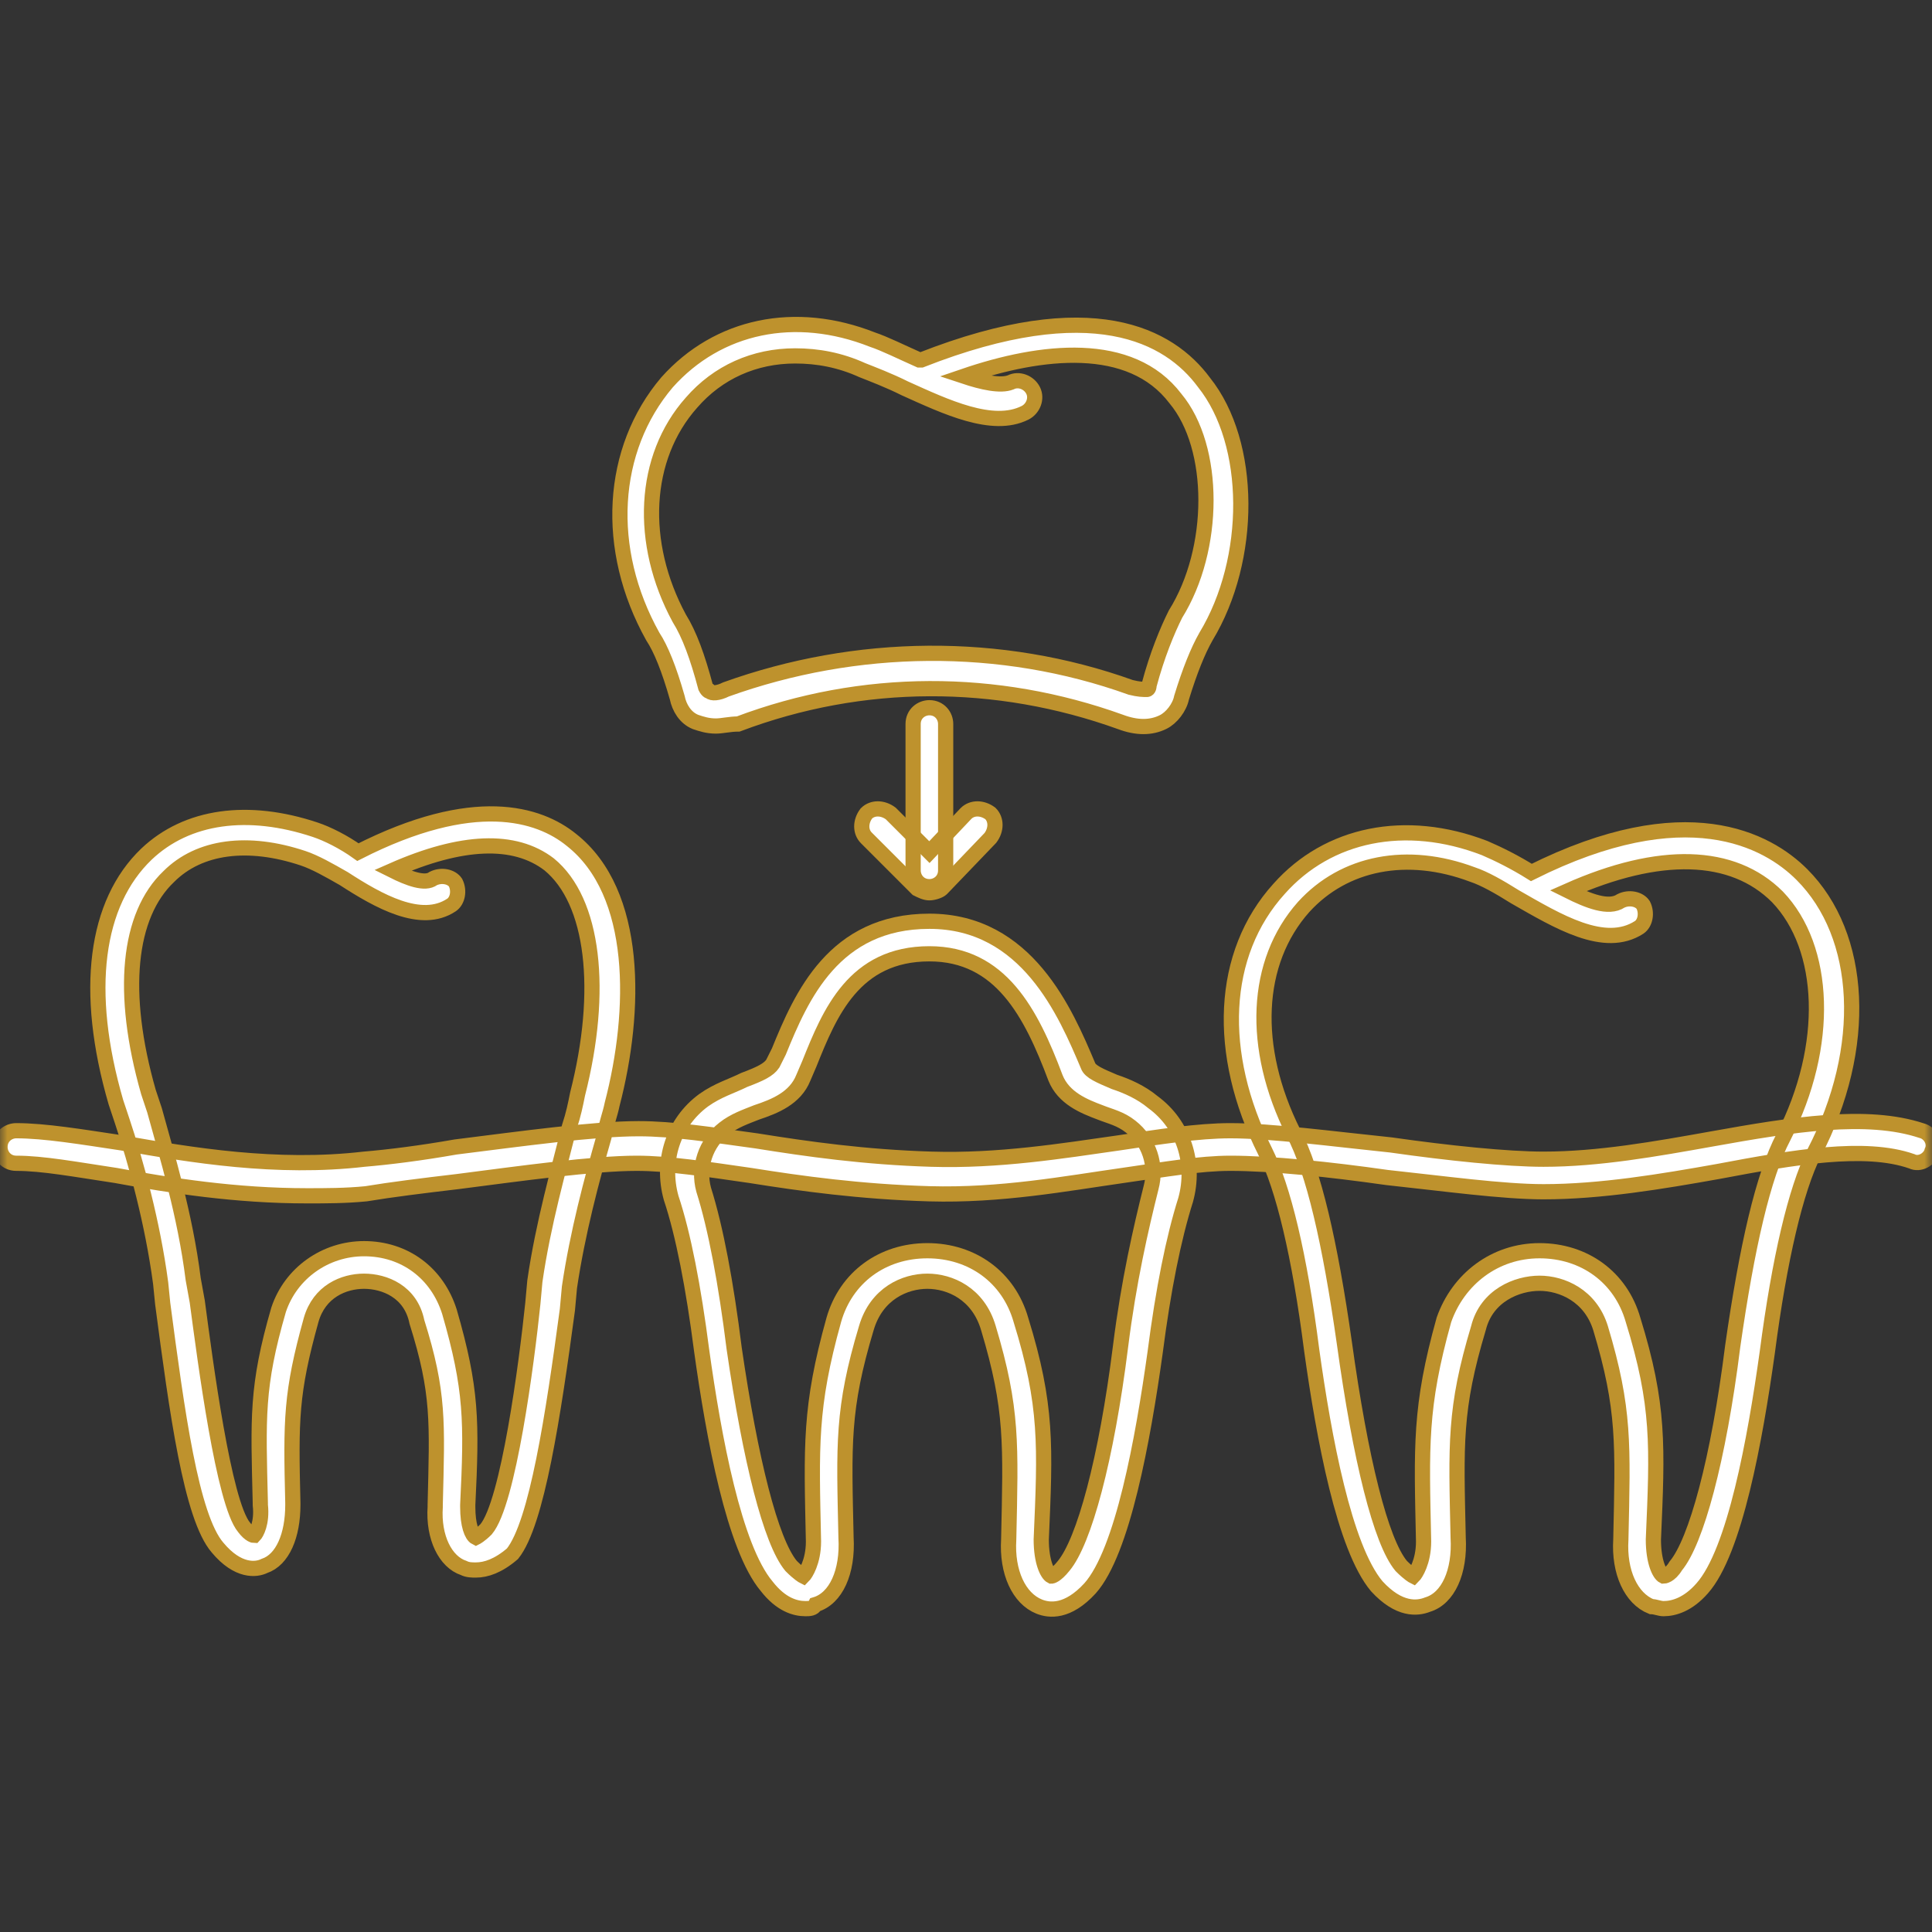<svg width="127" height="127" viewBox="0 0 127 127" fill="none" xmlns="http://www.w3.org/2000/svg">
<rect x="0" y="0" width="127" height="127" fill="#333333" stroke="none"/>
<g clip-path="url(#clip0_1090_285)">
<mask id="mask0_1090_285" style="mask-type:luminance" maskUnits="userSpaceOnUse" x="0" y="0" width="127" height="127">
<path d="M127 0H0V127H127V0Z" fill="white"/>
</mask>
<g mask="url(#mask0_1090_285)">
<path d="M109.354 105.744C109.086 105.744 108.819 105.611 108.552 105.611C107.215 105.076 106.413 103.338 106.546 101.199C106.68 94.916 106.814 92.643 105.21 87.296C104.541 85.157 102.67 84.355 101.199 84.355C99.728 84.355 97.723 85.157 97.188 87.296C95.584 92.643 95.718 94.916 95.852 101.065C95.985 103.338 95.183 105.076 93.846 105.477C93.178 105.744 91.975 105.878 90.504 104.274C88.365 101.734 87.028 94.515 86.226 88.766C85.424 82.483 84.355 78.072 83.152 75.665C79.943 69.249 80.21 62.698 84.087 58.42C87.296 54.811 92.376 53.741 97.59 55.746C98.525 56.148 99.595 56.682 100.664 57.351C110.824 52.271 116.172 55.212 118.444 57.484C122.455 61.495 122.856 68.847 119.246 75.799C118.043 78.205 116.974 82.751 116.172 88.9C115.37 94.648 114.033 102.001 111.894 104.408C110.958 105.477 110.022 105.744 109.354 105.744ZM101.199 82.216C104.14 82.216 106.546 83.954 107.348 86.761C109.086 92.376 108.953 95.05 108.685 101.199C108.685 102.67 109.086 103.472 109.354 103.605C109.354 103.605 109.755 103.605 110.156 102.937C111.493 101.333 112.963 95.985 113.899 88.499C114.835 81.948 115.904 77.27 117.241 74.73C120.316 68.714 120.048 62.297 116.84 58.955C113.899 56.014 109.086 55.88 103.07 58.554C104.407 59.222 105.744 59.757 106.546 59.222C107.081 58.955 107.75 59.089 108.017 59.49C108.284 60.024 108.15 60.693 107.75 60.96C105.477 62.431 102.402 60.559 99.595 58.955C98.525 58.286 97.59 57.752 96.787 57.484C92.51 55.88 88.365 56.682 85.692 59.623C82.483 63.233 82.216 68.847 85.023 74.462C86.36 77.002 87.43 81.681 88.365 88.232C89.435 95.985 90.772 101.333 92.108 102.937C92.643 103.472 92.91 103.605 92.91 103.605C93.044 103.472 93.579 102.67 93.579 101.333C93.445 95.05 93.312 92.51 94.916 86.761C95.852 84.088 98.258 82.216 101.199 82.216Z" fill="white"/>
<path d="M31.282 103.204C31.015 103.204 30.747 103.204 30.48 103.071C29.277 102.67 28.475 101.065 28.608 99.06V98.926C28.742 93.445 28.876 91.574 27.405 86.895C27.004 84.89 25.266 84.221 23.93 84.221C22.593 84.221 20.988 84.89 20.454 86.761C19.117 91.574 19.117 93.312 19.25 98.793V98.926C19.25 100.932 18.582 102.536 17.379 102.937C16.844 103.204 15.641 103.338 14.304 101.734C12.566 99.728 11.631 92.777 10.695 85.692L10.561 84.355C10.026 80.344 8.957 76.468 8.021 73.66L7.62 72.457C5.481 65.104 6.283 59.356 9.625 56.148C12.299 53.608 16.309 53.073 20.721 54.543C21.523 54.81 22.593 55.345 23.528 56.014C31.148 52.137 35.426 53.474 37.565 55.212C41.977 58.688 41.843 66.441 40.239 72.591C40.105 73.259 39.838 73.927 39.704 74.73C38.902 77.537 37.966 81.013 37.432 84.622L37.298 86.093C36.362 93.044 35.293 100.13 33.688 102.135C32.753 102.937 31.951 103.204 31.282 103.204ZM23.93 82.082C26.603 82.082 28.742 83.686 29.544 86.226C31.015 91.306 31.015 93.445 30.747 98.926V99.06C30.747 100.263 31.015 100.932 31.282 101.065C31.282 101.065 31.549 100.932 31.951 100.531C33.421 98.793 34.624 89.568 35.025 85.692L35.159 84.221C35.694 80.478 36.763 76.735 37.432 74.061C37.699 73.259 37.833 72.591 37.966 71.922C39.704 65.104 39.036 59.222 36.095 56.816C33.822 55.078 30.346 55.212 25.801 57.217C26.87 57.752 27.94 58.153 28.475 57.752C29.009 57.484 29.678 57.618 29.945 58.019C30.213 58.554 30.079 59.222 29.678 59.49C27.673 60.826 24.865 59.222 22.593 57.752C21.657 57.217 20.721 56.682 19.919 56.415C16.309 55.212 13.101 55.613 11.096 57.618C8.422 60.158 7.887 65.238 9.759 71.788L10.16 72.992C10.962 75.933 12.165 79.81 12.7 84.088L12.967 85.558C13.502 89.568 14.705 98.793 16.042 100.397C16.443 100.932 16.711 100.932 16.711 100.932C16.844 100.798 17.245 100.13 17.112 98.926V98.793C16.978 93.178 16.844 91.173 18.315 86.093C19.117 83.686 21.39 82.082 23.93 82.082Z" fill="white"/>
<path d="M47.057 47.725C46.522 47.725 46.121 47.592 45.72 47.458C45.052 47.191 44.651 46.522 44.517 45.854C43.982 43.982 43.447 42.645 42.913 41.843C39.704 36.095 40.105 29.544 43.848 25.133C47.191 21.39 52.27 20.32 57.35 22.325C58.153 22.593 59.222 23.127 60.425 23.662C60.425 23.662 60.425 23.662 60.559 23.662C71.788 19.25 76.868 22.058 79.141 25.133C82.35 29.143 82.35 36.763 79.275 41.843C78.74 42.779 78.205 44.116 77.671 45.854C77.537 46.522 77.002 47.191 76.467 47.458C75.665 47.859 74.73 47.859 73.66 47.458C65.505 44.517 56.682 44.517 48.527 47.592C47.993 47.592 47.458 47.725 47.057 47.725ZM52.27 23.395C49.597 23.395 47.191 24.464 45.453 26.47C42.244 30.079 41.977 35.694 44.651 40.64C45.319 41.709 45.854 43.18 46.388 45.185C46.522 45.453 46.656 45.453 46.656 45.453C46.789 45.586 47.191 45.586 47.725 45.319C56.281 42.244 65.773 42.111 74.328 45.185C74.863 45.319 75.13 45.319 75.398 45.319C75.398 45.319 75.532 45.319 75.532 45.052C76.066 43.046 76.735 41.442 77.269 40.373C79.943 36.095 79.943 29.41 77.269 26.202C74.328 22.325 68.446 22.994 63.366 24.732C64.57 25.133 65.773 25.4 66.441 25.133C66.976 24.865 67.644 25.133 67.912 25.667C68.179 26.202 67.912 26.87 67.377 27.138C65.238 28.207 62.163 26.737 59.489 25.534C58.42 24.999 57.35 24.598 56.682 24.331C55.212 23.662 53.741 23.395 52.27 23.395Z" fill="white"/>
<path d="M52.939 105.744C52.27 105.744 51.335 105.477 50.399 104.274C48.26 101.734 46.923 94.515 46.121 88.766C45.586 84.622 44.918 81.146 44.116 78.74C43.447 76.334 44.249 73.794 46.255 72.323C47.191 71.655 48.126 71.387 48.928 70.986C49.998 70.585 50.533 70.318 50.8 69.917L51.201 69.115C52.672 65.505 54.81 60.559 61.094 60.559C67.51 60.559 70.05 66.575 71.521 70.05C71.655 70.452 72.323 70.719 73.259 71.12C74.061 71.387 74.997 71.788 75.799 72.457C77.804 73.927 78.606 76.467 77.938 78.874C77.136 81.414 76.467 84.756 75.933 88.9C75.13 94.648 73.794 102.001 71.655 104.407C70.184 106.012 68.981 105.878 68.313 105.61C66.976 105.076 66.174 103.338 66.307 101.199C66.441 94.916 66.575 92.643 64.971 87.296C64.302 85.023 62.431 84.221 60.96 84.221C59.489 84.221 57.618 85.023 56.95 87.296C55.345 92.643 55.479 94.916 55.613 101.065C55.746 103.338 54.944 105.076 53.607 105.477C53.474 105.744 53.206 105.744 52.939 105.744ZM61.094 62.698C56.147 62.698 54.543 66.575 53.206 69.917L52.805 70.853C52.27 72.189 50.934 72.724 49.73 73.125C49.062 73.393 48.26 73.66 47.592 74.195C46.388 75.13 45.854 76.735 46.255 78.205C47.057 80.745 47.725 84.355 48.26 88.633C49.33 95.985 50.666 101.333 52.003 102.937C52.538 103.472 52.805 103.605 52.805 103.605C52.939 103.472 53.474 102.67 53.474 101.333C53.34 95.049 53.206 92.51 54.81 86.761C55.613 83.954 58.019 82.216 60.96 82.216C63.901 82.216 66.307 83.954 67.109 86.761C68.847 92.376 68.714 95.049 68.446 101.199C68.446 102.67 68.847 103.472 69.115 103.605C69.115 103.605 69.382 103.605 69.917 102.937C71.254 101.333 72.724 95.985 73.66 88.499C74.195 84.221 74.997 80.745 75.665 78.072C76.066 76.601 75.532 74.997 74.328 74.061C73.66 73.526 72.992 73.393 72.323 73.125C71.254 72.724 69.917 72.189 69.382 70.853C67.778 66.575 65.773 62.698 61.094 62.698Z" fill="white"/>
<path d="M61.094 58.286C60.425 58.286 60.024 57.752 60.024 57.217V47.592C60.024 46.923 60.559 46.522 61.094 46.522C61.762 46.522 62.163 47.057 62.163 47.592V57.217C62.163 57.885 61.628 58.286 61.094 58.286Z" fill="white"/>
<path d="M61.094 58.687C60.826 58.687 60.559 58.554 60.292 58.42L56.95 55.078C56.548 54.677 56.548 54.008 56.95 53.474C57.35 53.073 58.019 53.073 58.554 53.474L61.094 56.014L63.5 53.474C63.901 53.073 64.57 53.073 65.104 53.474C65.505 53.875 65.505 54.543 65.104 55.078L61.896 58.42C61.762 58.554 61.361 58.687 61.094 58.687Z" fill="white"/>
<path d="M20.186 78.606C15.507 78.606 11.229 77.938 7.62 77.27C4.946 76.868 2.807 76.468 1.069 76.468C0.401 76.468 0 75.933 0 75.398C0 74.73 0.535 74.328 1.069 74.328C2.941 74.328 5.347 74.73 8.021 75.13C12.566 75.933 18.181 76.868 23.93 76.2C25.534 76.066 27.673 75.799 29.945 75.398C34.223 74.863 39.036 74.195 41.977 74.195C44.249 74.195 46.789 74.596 49.73 74.997C53.073 75.532 56.816 76.066 61.227 76.2C65.639 76.334 69.783 75.665 73.526 75.13C76.2 74.73 78.74 74.328 80.879 74.328C83.553 74.328 87.563 74.863 91.44 75.264C95.183 75.799 99.06 76.2 101.466 76.2C105.076 76.2 108.819 75.532 112.562 74.863C117.776 73.927 122.722 73.125 126.332 74.328C126.866 74.462 127.267 75.13 127 75.665C126.866 76.2 126.198 76.601 125.663 76.334C122.588 75.264 117.91 76.066 112.963 77.002C109.22 77.671 105.21 78.339 101.466 78.339C98.793 78.339 94.916 77.804 91.173 77.403C87.43 76.868 83.553 76.468 80.879 76.468C78.874 76.468 76.601 76.868 73.794 77.27C70.05 77.804 65.773 78.606 61.094 78.473C56.548 78.339 52.672 77.804 49.33 77.27C46.522 76.868 43.982 76.468 41.843 76.468C39.036 76.468 34.223 77.136 30.079 77.671C27.806 77.938 25.667 78.205 24.063 78.473C22.726 78.606 21.39 78.606 20.186 78.606Z" fill="white"/>
<path d="M109.354 105.744C109.086 105.744 108.819 105.611 108.552 105.611C107.215 105.076 106.413 103.338 106.546 101.199C106.68 94.916 106.814 92.643 105.21 87.296C104.541 85.157 102.67 84.355 101.199 84.355C99.728 84.355 97.723 85.157 97.188 87.296C95.584 92.643 95.718 94.916 95.852 101.065C95.985 103.338 95.183 105.076 93.846 105.477C93.178 105.744 91.975 105.878 90.504 104.274C88.365 101.734 87.028 94.515 86.226 88.766C85.424 82.483 84.355 78.072 83.152 75.665C79.943 69.249 80.21 62.698 84.087 58.42C87.296 54.811 92.376 53.741 97.59 55.746C98.525 56.148 99.595 56.682 100.664 57.351C110.824 52.271 116.172 55.212 118.444 57.484C122.455 61.495 122.856 68.847 119.246 75.799C118.043 78.205 116.974 82.751 116.172 88.9C115.37 94.648 114.033 102.001 111.894 104.408C110.958 105.477 110.022 105.744 109.354 105.744ZM101.199 82.216C104.14 82.216 106.546 83.954 107.348 86.761C109.086 92.376 108.953 95.05 108.685 101.199C108.685 102.67 109.086 103.472 109.354 103.605C109.354 103.605 109.755 103.605 110.156 102.937C111.493 101.333 112.963 95.985 113.899 88.499C114.835 81.948 115.904 77.27 117.241 74.73C120.316 68.714 120.048 62.297 116.84 58.955C113.899 56.014 109.086 55.88 103.07 58.554C104.407 59.222 105.744 59.757 106.546 59.222C107.081 58.955 107.75 59.089 108.017 59.49C108.284 60.024 108.15 60.693 107.75 60.96C105.477 62.431 102.402 60.559 99.595 58.955C98.525 58.286 97.59 57.752 96.787 57.484C92.51 55.88 88.365 56.682 85.692 59.623C82.483 63.233 82.216 68.847 85.023 74.462C86.36 77.002 87.43 81.681 88.365 88.232C89.435 95.985 90.772 101.333 92.108 102.937C92.643 103.472 92.91 103.605 92.91 103.605C93.044 103.472 93.579 102.67 93.579 101.333C93.445 95.05 93.312 92.51 94.916 86.761C95.852 84.088 98.258 82.216 101.199 82.216Z" stroke="#BE922D"/>
<path d="M31.282 103.204C31.015 103.204 30.747 103.204 30.48 103.071C29.277 102.67 28.475 101.065 28.608 99.06V98.926C28.742 93.445 28.876 91.574 27.405 86.895C27.004 84.89 25.266 84.221 23.93 84.221C22.593 84.221 20.988 84.89 20.454 86.761C19.117 91.574 19.117 93.312 19.25 98.793V98.926C19.25 100.932 18.582 102.536 17.379 102.937C16.844 103.204 15.641 103.338 14.304 101.734C12.566 99.728 11.631 92.777 10.695 85.692L10.561 84.355C10.026 80.344 8.957 76.468 8.021 73.66L7.62 72.457C5.481 65.104 6.283 59.356 9.625 56.148C12.299 53.608 16.309 53.073 20.721 54.543C21.523 54.81 22.593 55.345 23.528 56.014C31.148 52.137 35.426 53.474 37.565 55.212C41.977 58.688 41.843 66.441 40.239 72.591C40.105 73.259 39.838 73.927 39.704 74.73C38.902 77.537 37.966 81.013 37.432 84.622L37.298 86.093C36.362 93.044 35.293 100.13 33.688 102.135C32.753 102.937 31.951 103.204 31.282 103.204ZM23.93 82.082C26.603 82.082 28.742 83.686 29.544 86.226C31.015 91.306 31.015 93.445 30.747 98.926V99.06C30.747 100.263 31.015 100.932 31.282 101.065C31.282 101.065 31.549 100.932 31.951 100.531C33.421 98.793 34.624 89.568 35.025 85.692L35.159 84.221C35.694 80.478 36.763 76.735 37.432 74.061C37.699 73.259 37.833 72.591 37.966 71.922C39.704 65.104 39.036 59.222 36.095 56.816C33.822 55.078 30.346 55.212 25.801 57.217C26.87 57.752 27.94 58.153 28.475 57.752C29.009 57.484 29.678 57.618 29.945 58.019C30.213 58.554 30.079 59.222 29.678 59.49C27.673 60.826 24.865 59.222 22.593 57.752C21.657 57.217 20.721 56.682 19.919 56.415C16.309 55.212 13.101 55.613 11.096 57.618C8.422 60.158 7.887 65.238 9.759 71.788L10.16 72.992C10.962 75.933 12.165 79.81 12.7 84.088L12.967 85.558C13.502 89.568 14.705 98.793 16.042 100.397C16.443 100.932 16.711 100.932 16.711 100.932C16.844 100.798 17.245 100.13 17.112 98.926V98.793C16.978 93.178 16.844 91.173 18.315 86.093C19.117 83.686 21.39 82.082 23.93 82.082Z" stroke="#BE922D"/>
<path d="M47.057 47.725C46.522 47.725 46.121 47.592 45.72 47.458C45.052 47.191 44.651 46.522 44.517 45.854C43.982 43.982 43.447 42.645 42.913 41.843C39.704 36.095 40.105 29.544 43.848 25.133C47.191 21.39 52.27 20.32 57.35 22.325C58.153 22.593 59.222 23.127 60.425 23.662C60.425 23.662 60.425 23.662 60.559 23.662C71.788 19.25 76.868 22.058 79.141 25.133C82.35 29.143 82.35 36.763 79.275 41.843C78.74 42.779 78.205 44.116 77.671 45.854C77.537 46.522 77.002 47.191 76.467 47.458C75.665 47.859 74.73 47.859 73.66 47.458C65.505 44.517 56.682 44.517 48.527 47.592C47.993 47.592 47.458 47.725 47.057 47.725ZM52.27 23.395C49.597 23.395 47.191 24.464 45.453 26.47C42.244 30.079 41.977 35.694 44.651 40.64C45.319 41.709 45.854 43.18 46.388 45.185C46.522 45.453 46.656 45.453 46.656 45.453C46.789 45.586 47.191 45.586 47.725 45.319C56.281 42.244 65.773 42.111 74.328 45.185C74.863 45.319 75.13 45.319 75.398 45.319C75.398 45.319 75.532 45.319 75.532 45.052C76.066 43.046 76.735 41.442 77.269 40.373C79.943 36.095 79.943 29.41 77.269 26.202C74.328 22.325 68.446 22.994 63.366 24.732C64.57 25.133 65.773 25.4 66.441 25.133C66.976 24.865 67.644 25.133 67.912 25.667C68.179 26.202 67.912 26.87 67.377 27.138C65.238 28.207 62.163 26.737 59.489 25.534C58.42 24.999 57.35 24.598 56.682 24.331C55.212 23.662 53.741 23.395 52.27 23.395Z" stroke="#BE922D"/>
<path d="M52.939 105.744C52.27 105.744 51.335 105.477 50.399 104.274C48.26 101.734 46.923 94.515 46.121 88.766C45.586 84.622 44.918 81.146 44.116 78.74C43.447 76.334 44.249 73.794 46.255 72.323C47.191 71.655 48.126 71.387 48.928 70.986C49.998 70.585 50.533 70.318 50.8 69.917L51.201 69.115C52.672 65.505 54.81 60.559 61.094 60.559C67.51 60.559 70.05 66.575 71.521 70.05C71.655 70.452 72.323 70.719 73.259 71.12C74.061 71.387 74.997 71.788 75.799 72.457C77.804 73.927 78.606 76.467 77.938 78.874C77.136 81.414 76.467 84.756 75.933 88.9C75.13 94.648 73.794 102.001 71.655 104.407C70.184 106.012 68.981 105.878 68.313 105.61C66.976 105.076 66.174 103.338 66.307 101.199C66.441 94.916 66.575 92.643 64.971 87.296C64.302 85.023 62.431 84.221 60.96 84.221C59.489 84.221 57.618 85.023 56.95 87.296C55.345 92.643 55.479 94.916 55.613 101.065C55.746 103.338 54.944 105.076 53.607 105.477C53.474 105.744 53.206 105.744 52.939 105.744ZM61.094 62.698C56.147 62.698 54.543 66.575 53.206 69.917L52.805 70.853C52.27 72.189 50.934 72.724 49.73 73.125C49.062 73.393 48.26 73.66 47.592 74.195C46.388 75.13 45.854 76.735 46.255 78.205C47.057 80.745 47.725 84.355 48.26 88.633C49.33 95.985 50.666 101.333 52.003 102.937C52.538 103.472 52.805 103.605 52.805 103.605C52.939 103.472 53.474 102.67 53.474 101.333C53.34 95.049 53.206 92.51 54.81 86.761C55.613 83.954 58.019 82.216 60.96 82.216C63.901 82.216 66.307 83.954 67.109 86.761C68.847 92.376 68.714 95.049 68.446 101.199C68.446 102.67 68.847 103.472 69.115 103.605C69.115 103.605 69.382 103.605 69.917 102.937C71.254 101.333 72.724 95.985 73.66 88.499C74.195 84.221 74.997 80.745 75.665 78.072C76.066 76.601 75.532 74.997 74.328 74.061C73.66 73.526 72.992 73.393 72.323 73.125C71.254 72.724 69.917 72.189 69.382 70.853C67.778 66.575 65.773 62.698 61.094 62.698Z" stroke="#BE922D"/>
<path d="M61.094 58.286C60.425 58.286 60.024 57.752 60.024 57.217V47.592C60.024 46.923 60.559 46.522 61.094 46.522C61.762 46.522 62.163 47.057 62.163 47.592V57.217C62.163 57.885 61.628 58.286 61.094 58.286Z" stroke="#BE922D"/>
<path d="M61.094 58.687C60.826 58.687 60.559 58.554 60.292 58.42L56.95 55.078C56.548 54.677 56.548 54.008 56.95 53.474C57.35 53.073 58.019 53.073 58.554 53.474L61.094 56.014L63.5 53.474C63.901 53.073 64.57 53.073 65.104 53.474C65.505 53.875 65.505 54.543 65.104 55.078L61.896 58.42C61.762 58.554 61.361 58.687 61.094 58.687Z" stroke="#BE922D"/>
<path d="M20.186 78.606C15.507 78.606 11.229 77.938 7.62 77.27C4.946 76.868 2.807 76.468 1.069 76.468C0.401 76.468 0 75.933 0 75.398C0 74.73 0.535 74.328 1.069 74.328C2.941 74.328 5.347 74.73 8.021 75.13C12.566 75.933 18.181 76.868 23.93 76.2C25.534 76.066 27.673 75.799 29.945 75.398C34.223 74.863 39.036 74.195 41.977 74.195C44.249 74.195 46.789 74.596 49.73 74.997C53.073 75.532 56.816 76.066 61.227 76.2C65.639 76.334 69.783 75.665 73.526 75.13C76.2 74.73 78.74 74.328 80.879 74.328C83.553 74.328 87.563 74.863 91.44 75.264C95.183 75.799 99.06 76.2 101.466 76.2C105.076 76.2 108.819 75.532 112.562 74.863C117.776 73.927 122.722 73.125 126.332 74.328C126.866 74.462 127.267 75.13 127 75.665C126.866 76.2 126.198 76.601 125.663 76.334C122.588 75.264 117.91 76.066 112.963 77.002C109.22 77.671 105.21 78.339 101.466 78.339C98.793 78.339 94.916 77.804 91.173 77.403C87.43 76.868 83.553 76.468 80.879 76.468C78.874 76.468 76.601 76.868 73.794 77.27C70.05 77.804 65.773 78.606 61.094 78.473C56.548 78.339 52.672 77.804 49.33 77.27C46.522 76.868 43.982 76.468 41.843 76.468C39.036 76.468 34.223 77.136 30.079 77.671C27.806 77.938 25.667 78.205 24.063 78.473C22.726 78.606 21.39 78.606 20.186 78.606Z" stroke="#BE922D"/>
</g>
</g>
<defs>
<clipPath id="clip0_1090_285">
<rect width="127" height="127" fill="white"/>
</clipPath>
</defs>
</svg>
